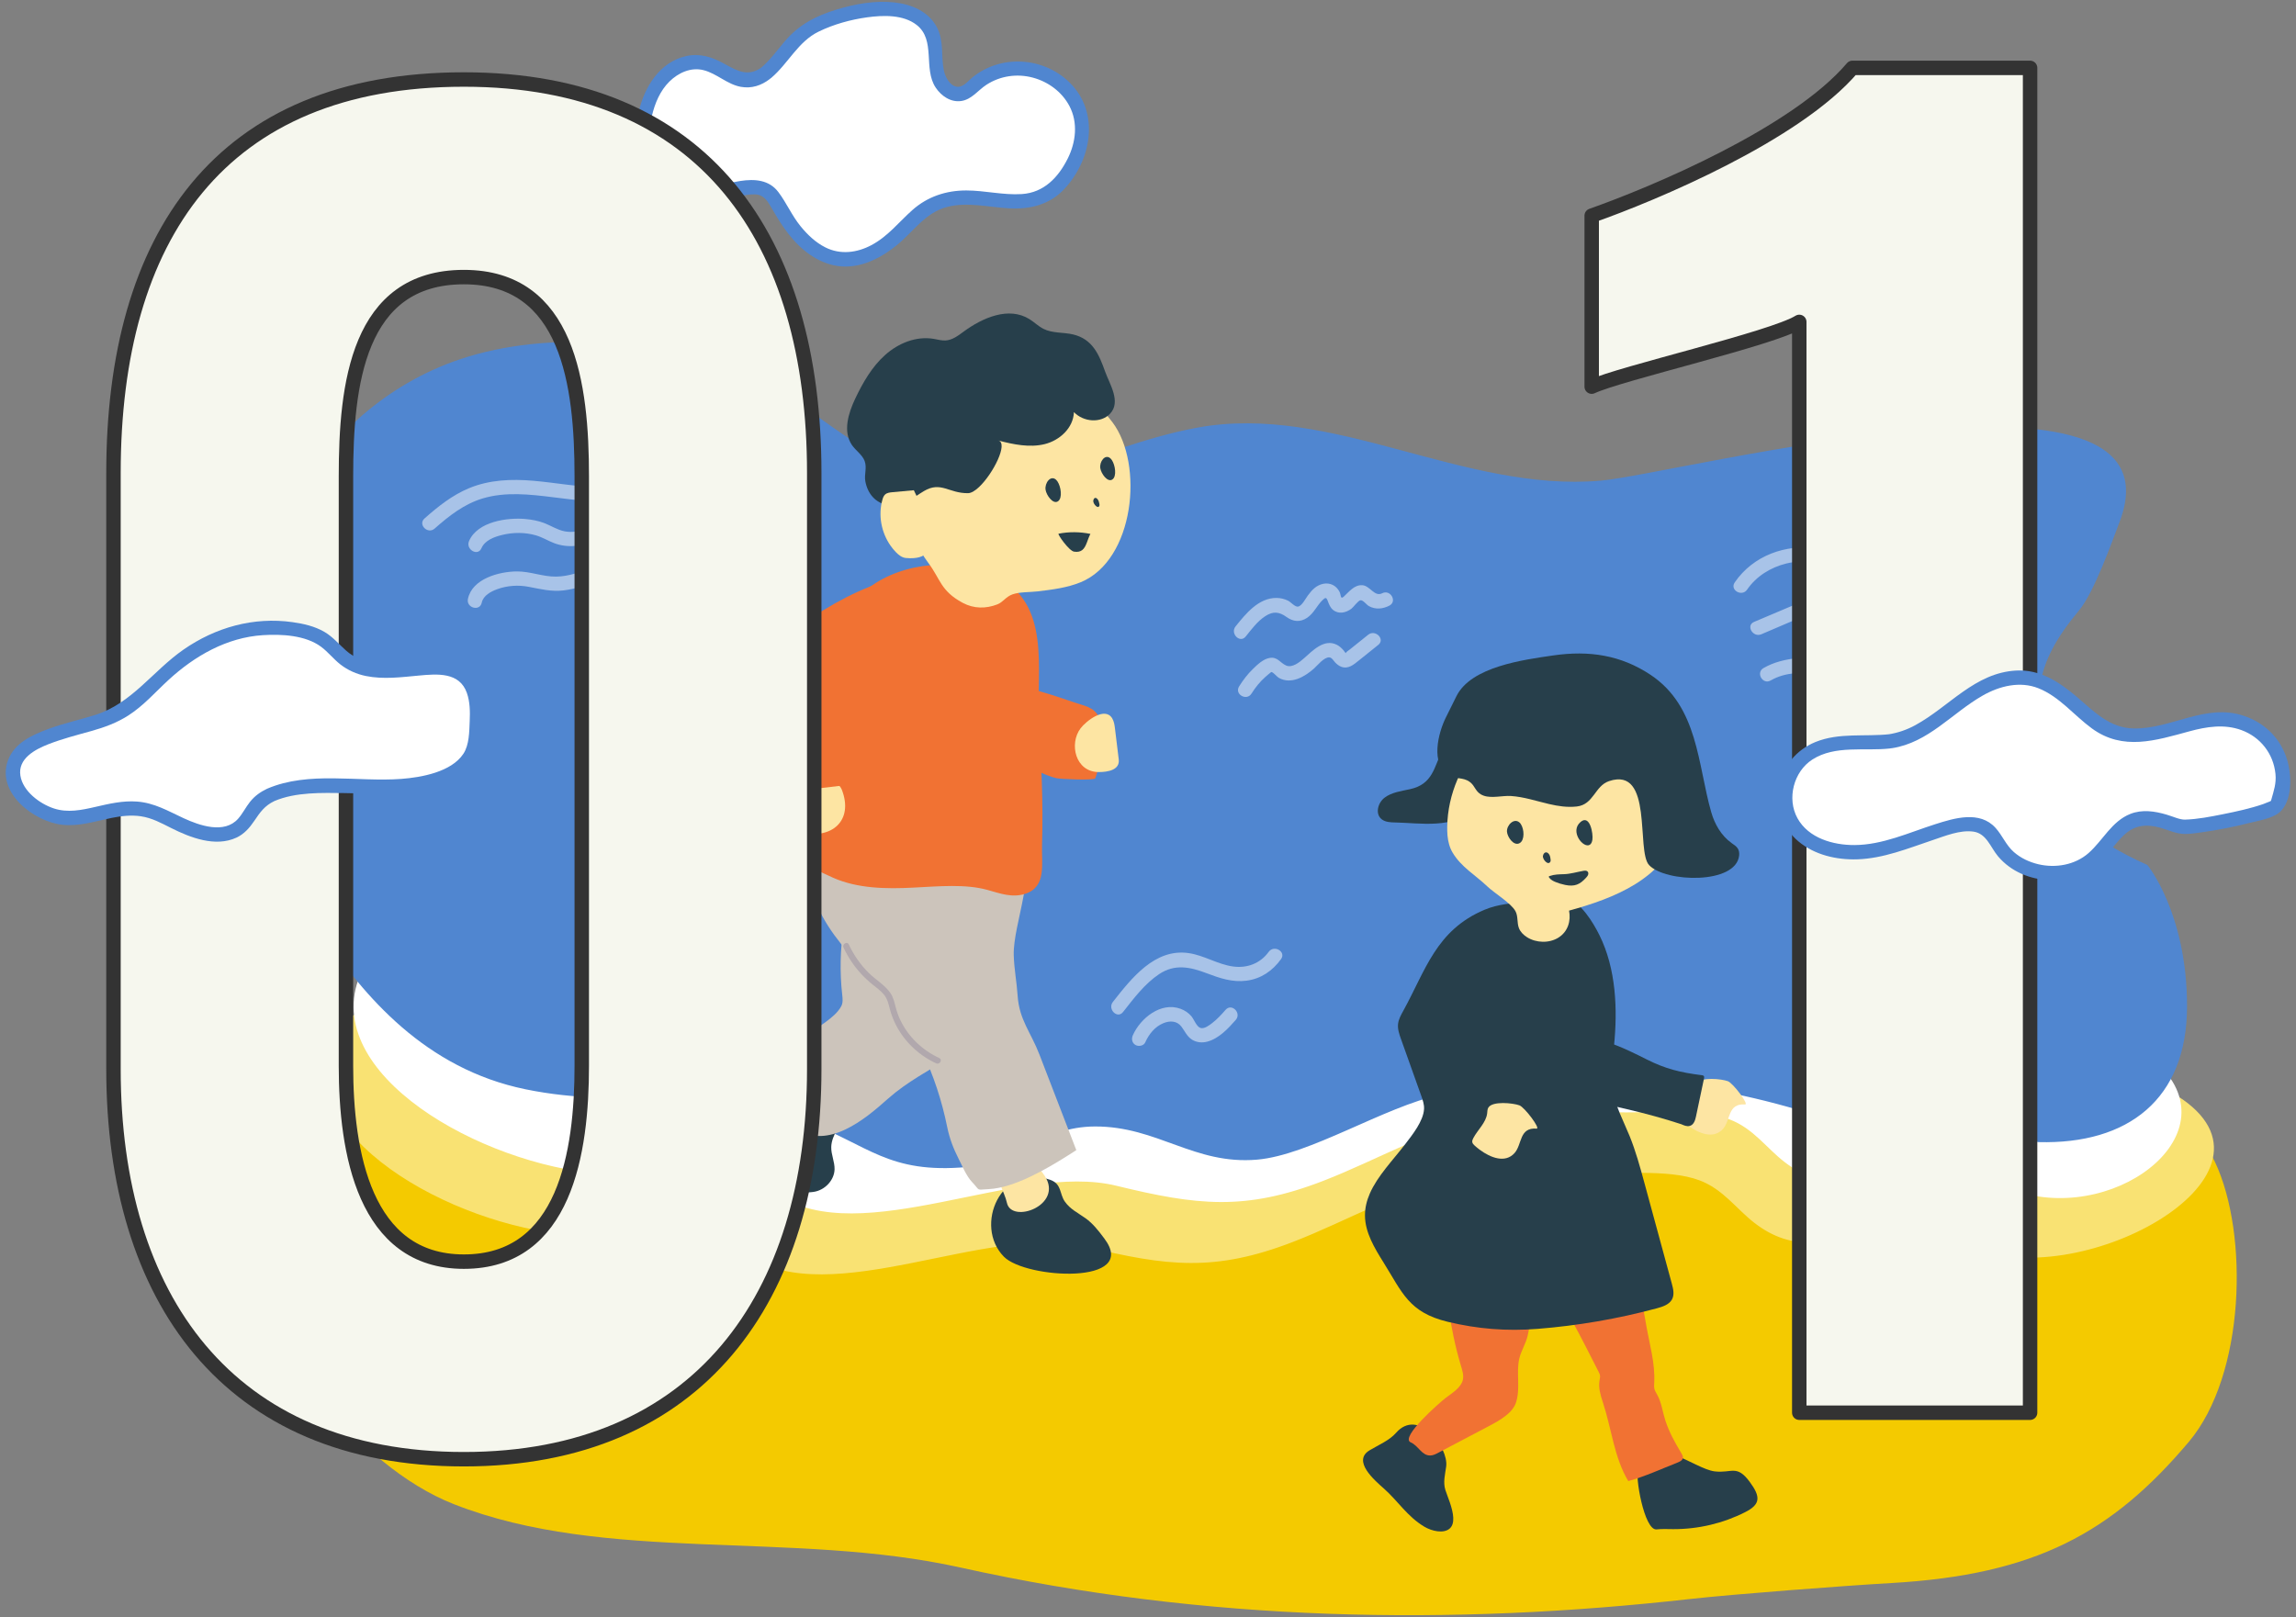 <?xml version="1.0" encoding="UTF-8"?><svg id="uuid-81697c99-40e2-4290-b8c4-64da09650c1c" xmlns="http://www.w3.org/2000/svg" xmlns:xlink="http://www.w3.org/1999/xlink" viewBox="0 0 318 224"><rect x="0" y="0" width="318" height="224" fill="#808080" stroke="none"/><defs><clipPath id="uuid-1cb301c2-d7ae-4be6-a043-5a9fc347a6b6"><rect width="318" height="224" style="fill:none; stroke-width:0px;"/></clipPath></defs><g style="clip-path:url(#uuid-1cb301c2-d7ae-4be6-a043-5a9fc347a6b6);"><path d="m261.945,219.295c19.951-1.139,30.567-6.95,41.205-19.553,7.812-9.255,8.337-28.74,3.65-38.732-9.407-20.057-47.691-6.28-70.862-12.099-16.268-4.085-30.124-3.271-47.382-2.363-42.542,2.237-85.113-2.372-127.632-4.836-50.867-2.947-25.189,56.006,1.935,66.657,21.06,8.269,46.755,3.575,70.188,8.782,34.055,7.568,68.16,8.05,101.025,4.356,5.805-.652,21.406-1.843,27.872-2.212Z" style="fill:#f4ca00; stroke-width:0px;"/><path d="m250.858,172.112c5.324-.135,10.454-3.34,16.898-1.819,1.908.45,3.429,1.497,5.124,2.298,14.446,6.828,44.99-9.331,29.472-20.255-6.277-4.418-17.11-2.215-25.18-2.618-12.365-.617-27.032-.664-38.808-3.622-16.269-4.086-30.125-3.272-47.384-2.364-36.38,1.913-72.739-1.187-108.926-3.642-9.115-.618-33.96-5.168-36.801,4.735-3.892,13.567,19.149,25.756,35.292,26.312,6.278.216,12.917-1.726,18.65.177.554.184,1.088.402,1.575.67,1.016.56,1.794,1.319,2.737,1.945,11.664,7.745,33.3-4.554,46.935-1.23,11.178,2.725,17.83,3.525,28.671-.672,7.622-2.95,14.845-7.291,23.018-8.926,5.963-1.193,11.016-.9,17.011-.602,4.755.236,11.878-.639,16.244,1.012,3.276,1.239,5.031,3.887,7.564,5.86,2.789,2.173,5.37,2.805,7.907,2.74Z" style="fill:#f9e273; stroke-width:0px;"/><path d="m255.012,163.666c5.324-.135,10.454-3.34,16.898-1.819,1.908.45,3.431,1.497,5.119,2.295,13.738,6.492,31.456-5.654,22.837-15.725-4.942-5.775-14.422-5.352-22.813-6.135-11.599-1.082-23.395-1.834-34.533-4.631-16.269-4.086-30.126-3.272-47.385-2.364-36.38,1.913-72.739-1.187-108.926-3.642-9.115-.618-33.96-5.168-36.801,4.735-3.892,13.567,19.149,25.756,35.292,26.312,6.278.216,12.917-1.726,18.65.177.554.184,1.088.402,1.575.67,1.016.56,1.794,1.319,2.737,1.945,11.664,7.745,33.301-4.554,46.935-1.23,11.178,2.725,17.83,3.525,28.671-.672,7.622-2.95,14.845-7.291,23.018-8.926,5.963-1.193,11.016-.9,17.011-.602,4.755.236,11.878-.639,16.244,1.012,3.276,1.239,5.031,3.887,7.564,5.86,2.789,2.173,5.37,2.805,7.907,2.74Z" style="fill:#fff; stroke-width:0px;"/><path d="m282.335,158.215c-3.78-.532-8.73-3.802-10.822-3.946-2.695-.185-6.062,3.02-9.474,2.783-5.545-.384-8.035-1.844-12.971-3.3-16.179-4.772-32.745-5.749-49.535-2.114-7.853,1.7-18.138,8.381-25.425,9.006-8.729.749-13.779-4.621-22.451-4.595-7.45.022-10.921,5.004-17.724,5.616-10.932.982-13.569-3.019-22.51-6.409-13.981-5.301-24.529-1.458-38.644-4.36-13.855-2.848-22.333-12.843-28.215-21.606-2.154-3.21-3.941-6.341-5.37-9.053-8.857-16.803-9.555-35.833,1.692-52.165,5.152-7.481,12.284-14.754,22.809-18.298,6.242-2.102,13.331-2.741,20.193-2.259,9.592.673,18.863,3.531,26.148,8.06,4.092,2.544,7.584,5.604,12.07,7.78,16.942,8.219,28.114-1.273,43.812-4.128,18.586-3.38,36.75,9.027,55.782,7.357,10.658-.936,81.448-19.471,71.869,5.706-1.057,2.779-3.532,9.761-5.592,12.233-6.579,7.894-6.249,12.204-4.544,21.321,1.191,6.367,6.383,10.585,13.981,13.981,0,0,5.495,6.653,5.495,19.568s-8.199,19.146-20.573,18.822Z" style="fill:#5086d0; stroke-width:0px;"/><g style="opacity:.5;"><path d="m257.368,135.998c.776-.964,1.7-1.747,2.8-2.319.459-.239,1.469-.868,2.005-.623.396.181.485.937.608,1.293.333.968.899,1.834,1.946,2.112,1.25.332,2.479-.339,3.479-1.013.592-.399,1.178-.807,1.769-1.207.539-.364.664-.595,1.138-.087.679.727,1.233,1.428,2.307,1.523,2.429.214,4.59-2.382,5.829-4.154.733-1.049-.986-2.041-1.713-1.001-.756,1.081-1.758,2.233-2.929,2.881-1.345.744-1.614-.317-2.498-1.054-1.989-1.659-4.111,1.12-5.813,1.947-1.601.777-1.52-.713-2.056-1.75-.479-.925-1.336-1.572-2.41-1.516-2.193.115-4.546,1.927-5.865,3.566-.793.986.602,2.398,1.403,1.403h0Z" style="fill:#fff; stroke-width:0px;"/><path d="m255.299,142.853c.459-1.046,1.333-1.674,2.27-2.277.49-.316,1.17-.838,1.778-.839.587-.001.906.526,1.285.886,1.593,1.516,3.834,1.349,5.694.424,1.015-.505,1.97-1.445,3.109-1.653,1.122-.205,2.205.816,3.32.963,2.311.305,4.14-1.161,5.666-2.698.901-.907-.502-2.311-1.403-1.403-.864.87-1.782,1.816-3.027,2.085-1.349.291-2.211-.613-3.449-.887-2.548-.563-4.14,1.924-6.455,2.3-1.375.223-1.886-.516-2.817-1.295-.773-.647-1.733-.841-2.706-.583-1.876.498-4.19,2.174-4.979,3.975-.508,1.158,1.201,2.17,1.713,1.001h0Z" style="fill:#fff; stroke-width:0px;"/></g><g style="opacity:.5;"><path d="m172.533,88.176c.8-.996,1.619-2.108,2.703-2.816,1.093-.713,1.929-.625,2.952.112.92.663,1.899.753,2.862.103.927-.625,1.335-1.679,2.115-2.435.403-.391.532-.428.733.114.171.461.336.908.728,1.231.781.642,1.785.404,2.538-.151.287-.211.945-1.151,1.272-1.181.366-.035.834.632,1.156.81.918.508,1.937.401,2.839-.064,1.135-.586.133-2.299-1.001-1.713-1.062.548-1.683-1.065-2.762-1.119-1.122-.056-1.825.921-2.564,1.592-.479.435-.353-.25-.582-.683-.215-.406-.516-.741-.932-.946-.839-.414-1.818-.146-2.511.42-.371.303-.664.676-.95,1.058-.293.392-.81,1.428-1.343,1.525-.414.076-1.002-.621-1.354-.803-.505-.26-1.084-.399-1.652-.399-2.484.004-4.236,2.184-5.649,3.942-.792.986.603,2.399,1.403,1.403h0Z" style="fill:#fff; stroke-width:0px;"/><path d="m173.335,96.084c.534-.848,1.15-1.625,1.901-2.292.162-.144.8-.703.854-.699.253.017.773.663,1.021.804,1.698.966,3.581-.139,4.867-1.274.483-.427,1.41-1.618,2.144-1.558.358.029.575.473.807.71.242.247.516.473.844.594.974.358,1.717-.303,2.431-.876.897-.719,1.794-1.438,2.691-2.158.996-.799-.416-2.195-1.403-1.403-.854.685-1.708,1.371-2.563,2.055-.028.022-.74.486-.459.529-.122-.019-.306-.337-.382-.423-.274-.309-.558-.581-.929-.77-1.773-.901-3.381.838-4.585,1.896-.595.523-1.617,1.352-2.462.964-.834-.383-1.163-1.203-2.224-1.048-.905.132-1.735.93-2.367,1.544-.735.714-1.357,1.538-1.901,2.404-.682,1.084,1.034,2.081,1.713,1.001h0Z" style="fill:#fff; stroke-width:0px;"/></g><g style="opacity:.5;"><path d="m243.943,87.867c2.539-1.075,5.065-2.189,7.62-3.226.663-.269,1.306-.557,1.931-.069.362.283.631.68.962.996.631.603,1.369,1.077,2.166,1.427,3.174,1.395,7.313.942,9.777-1.616.886-.92-.515-2.325-1.403-1.403-2.43,2.522-7.054,2.394-9.435-.12-.633-.668-1.236-1.313-2.176-1.501-1.017-.203-1.954.202-2.871.59-2.525,1.068-5.048,2.138-7.572,3.207-1.172.496-.162,2.206,1.001,1.713h0Z" style="fill:#fff; stroke-width:0px;"/><path d="m245.248,94.26c2.057-1.194,4.485-1.129,6.787-1.005.737.04,5.042.658,4.27,2.051-.302.545-.043,1.301.593,1.457,5.112,1.256,11.326-.901,13.61-5.887.528-1.153-1.182-2.162-1.713-1.001-1.916,4.182-7.051,6.037-11.37,4.975l.593,1.457c1.471-2.655-1.821-4.349-3.966-4.804-3.096-.657-7.02-.574-9.806,1.044-1.104.641-.106,2.356,1.001,1.713h0Z" style="fill:#fff; stroke-width:0px;"/><path d="m241.977,81.679c1.277-1.861,3.267-3.085,5.441-3.62,2.567-.632,5.103.002,7.601.637,3.706.942,8.591,1.843,11.497-1.392.851-.948-.547-2.355-1.403-1.403-3.31,3.684-9.427.614-13.374.058-4.404-.621-8.914.985-11.476,4.72-.724,1.056.995,2.049,1.713,1.001h0Z" style="fill:#fff; stroke-width:0px;"/></g><g style="opacity:.5;"><path d="m66.678,75.951c.481-1.114,1.775-1.578,2.873-1.847,1.526-.374,3.196-.38,4.707.067.866.256,1.634.739,2.474,1.062.939.361,1.961.489,2.961.386,1.933-.2,3.676-1.124,5.204-2.284,1.004-.762.017-2.486-1.001-1.713-1.595,1.21-3.612,2.384-5.696,1.98-1.019-.198-1.891-.79-2.851-1.154-.806-.306-1.655-.461-2.511-.544-2.554-.246-6.703.333-7.873,3.046-.501,1.16,1.208,2.172,1.713,1.001h0Z" style="fill:#fff; stroke-width:0px;"/><path d="m66.721,83.494c.209-.997,1.264-1.553,2.147-1.875,1.386-.504,2.909-.607,4.354-.329,1.631.314,3.154.699,4.831.499,1.576-.188,3.058-.7,4.528-1.278,1.175-.462.663-2.382-.527-1.913-1.605.631-3.269,1.252-5.015,1.279-1.85.029-3.598-.734-5.455-.72-2.443.019-6.187.998-6.776,3.809-.261,1.246,1.651,1.779,1.913.527h0Z" style="fill:#fff; stroke-width:0px;"/><path d="m60.201,73.22c1.974-1.744,4.054-3.385,6.614-4.162,3.182-.966,6.565-.576,9.807-.174,2.877.357,5.749.754,8.653.495,2.179-.195,4.553-.656,6.153-2.267.901-.907-.502-2.311-1.403-1.403-1.673,1.685-4.634,1.777-6.855,1.774-3.133-.005-6.217-.622-9.331-.886-3.001-.254-6.047-.143-8.862,1.025-2.342.971-4.294,2.531-6.178,4.196-.959.847.449,2.246,1.403,1.403h0Z" style="fill:#fff; stroke-width:0px;"/></g><g style="opacity:.5;"><path d="m158.616,144.4c.508-1.133,1.33-2.174,2.508-2.66.907-.374,1.883-.342,2.502.472.483.635.775,1.381,1.486,1.818.629.386,1.379.454,2.086.27,1.604-.418,2.902-1.81,3.955-3.012.838-.957-.56-2.366-1.403-1.403-.57.65-1.168,1.304-1.855,1.833-.387.298-1.094.852-1.625.68-.557-.181-.898-1.193-1.258-1.618-.403-.477-.929-.824-1.514-1.038-2.72-.992-5.54,1.305-6.593,3.657-.221.492-.139,1.062.356,1.357.422.252,1.139.132,1.357-.356h0Z" style="fill:#fff; stroke-width:0px;"/><path d="m155.54,140.197c1.474-1.871,2.996-3.917,5.002-5.253,2.173-1.447,4.287-.997,6.587-.123,1.809.688,3.569,1.289,5.531,1.029,2.011-.267,3.591-1.363,4.765-2.986.749-1.036-.971-2.028-1.713-1.001-1.164,1.609-2.997,2.292-4.944,2.022-2.127-.294-3.997-1.543-6.131-1.852-4.697-.681-7.919,3.482-10.5,6.76-.782.992.613,2.406,1.403,1.403h0Z" style="fill:#fff; stroke-width:0px;"/></g><path d="m249.203,44.592c-3.681,2.3-24.84,7.13-28.75,8.97v-23.689c8.51-2.989,28.29-11.27,36.109-20.47h24.609v186.297h-31.969V44.592Z" style="fill:#f6f7ee; stroke:#333; stroke-linecap:round; stroke-linejoin:round; stroke-width:2px;"/><path d="m112.674,165.111c1.578-.225,2.879-1.621,2.915-3.128.024-1.039-.481-2.04-.46-3.079.034-1.734,1.496-3.18,1.769-4.896.449-2.821-2.191-6.402-5.028-7.161-3.139-.839-7.101,1.906-7.21,5.02-.102,2.93,2.635,4.858,3.311,7.545.617,2.452.451,6.306,4.702,5.7Z" style="fill:#273f4b; stroke-width:0px;"/><path d="m116.461,135.42c.035.79.097,1.58.185,2.366.06.537.127,1.107-.126,1.592-.895,1.706-3.444,2.904-4.892,4.204-1.832,1.645-3.25,3.741-4.199,5.965-.136.318-.274.644-.304.986-.037.43.098.855.232,1.267,1.514,4.662,4.876,6.978,9.74,4.659,2.215-1.056,4.124-2.688,5.918-4.28,2.578-2.289,5.671-3.895,8.639-5.758.474-.298.964-.611,1.255-1.073.333-.529.356-1.176.37-1.791.066-2.948.133-5.897.2-8.845.024-1.039.044-2.099-.287-3.089-.667-1.996-2.64-3.347-4.656-4.213-3.489-1.5-7.469-1.966-11.249-1.318-.687,3.061-.964,6.203-.825,9.326Z" style="fill:#ccc4bb; stroke-width:0px;"/><path d="m151.696,169.993c-.406-.453-.845-.874-1.347-1.231-1.054-.75-2.118-1.242-2.863-2.304-.766-1.089-.411-2.441-2.023-3.017-6.84-2.443-10.639,6.368-6.417,10.651,3.024,3.067,18.771,3.971,13.917-2.509-.405-.54-.814-1.085-1.266-1.59Z" style="fill:#273f4b; stroke-width:0px;"/><path d="m138.511,164.04c-.664-1.724-1.077-3.539,1.001-4.544,1.8-.872,4.398,2.188,5.193,3.411,2.642,4.069-4.624,6.689-5.249,3.702-.153-.735-.586-1.639-.945-2.569Z" style="fill:#fde5a3; stroke-width:0px;"/><path d="m138.326,164.549c3.672-.729,7.957-3.426,10.745-5.222-1.703-4.418-3.406-8.835-5.11-13.252-1.196-3.103-2.793-4.797-3.016-8.134-.125-1.875-.485-3.729-.54-5.609-.129-4.411,3.531-12.197.69-16.07-1.209-1.649-3.996-.129-5.537-.094-2.605.059-5.254-.989-7.908-1.018-4.051-.044-7.887,2.879-12.059,2.986-.767.019-1.628.011-2.175.524-.52.486-.555,1.258-.551,1.95.012,2.15-.02,4.404,1.059,6.361,2.024,3.67,4.62,6.103,7.415,9.091,5.126,5.481,8.429,12.987,9.845,20.041.316,1.573.863,3.006,1.597,4.446.496.975,1.079,2.384,1.841,3.186,1.217,1.282.481,1.08,2.304.992.453-.022.921-.083,1.4-.179Z" style="fill:#ccc4bb; stroke-width:0px;"/><path d="m141.604,105.914c.146.058.288.114.429.169,1.352.532,2.843,1.377,4.259,1.713.569.135,5.293.338,5.406.021.714-2.004,1.045-4.128.974-6.24-.038-1.112-.236-2.316-1.089-3.081-.507-.454-1.183-.693-1.849-.893-4.103-1.233-16.439-6.532-15.586,1.907.345,3.408,4.463,5.216,7.457,6.405Z" style="fill:#f17233; stroke-width:0px;"/><path d="m154.474,101.312c.158,1.298.316,2.595.474,3.896.173,1.456-1.506,1.745-2.763,1.745-3.257-.003-4.144-3.931-2.52-6.065.752-.988,3.346-3.053,4.368-1.393.27.437.337.958.398,1.462.015.119.029.237.043.355Z" style="fill:#fde5a3; stroke-width:0px;"/><path d="m126.474,122.961c3.598-.185,7.235-.524,10.272.312,1.732.477,3.412,1.138,5.254.541,2.983-.967,2.237-4.141,2.325-6.824.191-5.844-.131-11.686-.432-17.52-.352-6.814,1.714-15.787-5.857-19.587-5.329-2.674-12.902-2.087-17.647,1.498-3.59,2.712-4.679,8.336-5.823,12.296-2.34,8.091-2.73,16.223-4.879,24.313-.043.16-.085.334-.015.484.062.135.199.223.331.302,1.719,1.043,3.51,1.981,5.358,2.804,3.411,1.52,7.411,1.571,11.114,1.38Z" style="fill:#f17233; stroke-width:0px;"/><path d="m116.595,109.394c1.67,4.327-1.449,6.901-5.589,5.936-4.315-1.007-3.971-7.207.589-7.68,1.485-.154,4.401.196,4.999,1.744Z" style="fill:#fde5a3; stroke-width:0px;"/><path d="m124.988,71.669c1.344,2.126,2.055,4.283,3.579,6.3,1.682,2.227,1.689,3.883,4.757,5.533,1.561.839,3.228.832,4.803.224.808-.312,1.17-1.056,2.092-1.386,1.007-.359,2.448-.291,3.519-.42,2.015-.244,4.06-.495,5.928-1.26,7.452-3.05,8.804-16.338,4.409-22.17-3.572-4.741-8.268-6.987-14.288-6.574-5.527.38-11.208,3.492-14.93,7.368-4.004,4.169-2.432,8.332.13,12.385Z" style="fill:#fde5a3; stroke-width:0px;"/><path d="m146.747,69.211c.416-.7.066-2.255-.479-2.752-.756-.689-1.597.455-1.455,1.386.117.759,1.01,2.031,1.694,1.616.099-.06.178-.146.24-.25Z" style="fill:#273f4b; stroke-width:0px;"/><path d="m152.272,70.043c.026-.077.008-.166-.009-.249-.041-.197-.086-.402-.195-.569-.274-.42-.616-.289-.648.178-.026.392.669,1.191.851.64Z" style="fill:#273f4b; stroke-width:0px;"/><path d="m135.627,67.444c-.559.531-1.107.871-1.561.875-2.672.025-3.737-1.685-6.094-.295-1.595.941-2.952,2.304-5.014,1.947-1.696-.293-2.786-1.572-3.106-3.291-.18-.971.254-1.865-.099-2.821-.321-.868-1.246-1.456-1.755-2.204-1.283-1.882-.503-4.416.45-6.426,1.063-2.24,2.325-4.43,4.15-6.059,1.824-1.629,4.293-2.642,6.727-2.228.547.093,1.094.256,1.644.223.936-.056,1.727-.661,2.48-1.215,2.651-1.95,6.279-3.53,9.144-1.733.66.414,1.228.985,1.921,1.335,1.268.641,2.751.452,4.119.78,2.692.647,3.581,2.772,4.425,5.135.615,1.724,2.255,4.201.682,5.85-1.279,1.341-3.678,1.153-5-.229-.08,2.209-1.992,3.935-4.072,4.44-2.081.504-4.288.045-6.391-.502,1.386.361-.697,4.558-2.652,6.416Z" style="fill:#273f4b; stroke-width:0px;"/><path d="m123.318,75.559c.227.326.479.635.757.923.38.393.843.765,1.395.816,6.068.558,2.656-6.117,1.098-9.388-.989.091-1.978.182-2.967.273-.358.033-.743.077-1.007.314-.206.184-.302.453-.376.714-.604,2.134-.17,4.513,1.101,6.348Z" style="fill:#fde5a3; stroke-width:0px;"/><path d="m149.881,76.204c-.26.199-.609.292-1.113.216-.722-.109-2.345-2.453-2.155-2.489,1.438-.282,2.94-.272,4.412.028-.427.795-.554,1.793-1.144,2.246Z" style="fill:#273f4b; stroke-width:0px;"/><path d="m104.877,103.4c.459,2.208.851,4.427,1.148,6.668,3.864-.453,7.729-.905,11.592-1.357.032-1.456-.194-2.903-.42-4.342-.419-2.663-.837-5.325-1.256-7.987-.052-.332-.102-.682.034-.993.126-.29.396-.499.659-.69,3.1-2.263,5.869-4.932,8.219-7.892,1.697-2.14,3.563-4.435,4.524-6.904-6.482-1.57-18.557,5.755-22.415,10.286-2.499,2.934-4.297,3.965-3.341,7.771.454,1.809.878,3.622,1.256,5.441Z" style="fill:#f17233; stroke-width:0px;"/><path d="m116.834,131.271c.607,1.311,1.417,2.521,2.391,3.589.493.54,1.028,1.038,1.597,1.498.538.434,1.107.846,1.563,1.371.51.589.664,1.299.854,2.033.161.622.382,1.226.648,1.811.535,1.174,1.29,2.252,2.184,3.179,1.025,1.063,2.249,1.93,3.588,2.549.493.228.926-.505.429-.734-2.34-1.082-4.28-2.93-5.393-5.265-.27-.566-.479-1.159-.637-1.766-.179-.69-.329-1.388-.742-1.984-.776-1.119-2.025-1.819-2.983-2.766-1.154-1.139-2.084-2.474-2.766-3.944-.23-.496-.963-.065-.734.429h0Z" style="fill:#b1a8ad; stroke-width:0px;"/><path d="m154.274,66.193c.404-.683.062-2.202-.469-2.689-.736-.674-1.551.442-1.412,1.352.114.742.984,1.986,1.649,1.58.096-.059.172-.142.233-.244Z" style="fill:#273f4b; stroke-width:0px;"/><path d="m241.719,209.469c2.125-1.079,2.155-2.12.613-4.2-1.802-2.431-2.484-1.163-4.833-1.441-2.922-.345-8.391-5.512-10.607-.557-.507,1.134.843,8.779,2.541,8.593.756-.083,1.527-.04,2.292-.036,3.494.017,6.949-.812,9.994-2.358Z" style="fill:#273f4b; stroke-width:0px;"/><path d="m221.967,194.16c-.309-.949-.595-1.933-.432-2.912.037-.223.098-.448.071-.672-.024-.204-.12-.394-.214-.578-1.176-2.307-2.338-4.631-3.585-6.899-1.187-2.158-2.059-4.459-2.932-6.741-.073-.191-.146-.402-.067-.592.094-.224.36-.331.601-.415,2.738-.959,5.818-1.172,8.732-1.457.224-.022.459-.041.666.04.334.131.496.477.626.792,1.431,2.817,2.036,5.703,2.553,8.747.461,2.711,1.281,5.345,1.125,8.132-.014.257-.035.519.023.771.065.284.224.539.371.795.616,1.074.766,2.431,1.142,3.583.539,1.651,1.308,3.03,2.236,4.578.119.2.243.42.2.646-.063.328-.437.508-.766.637-2.226.877-4.492,1.924-6.798,2.557-1.954-3.252-2.32-7.261-3.494-10.836-.019-.058-.038-.116-.057-.174Z" style="fill:#f17233; stroke-width:0px;"/><path d="m201.279,210.256c-.055-1.334-.83-3.023-1.09-3.844-.344-1.089-.036-2.186.11-3.268.353-2.624-3.846-8.219-6.962-4.638-.884,1.016-2.359,1.636-3.628,2.39-2.479,1.473.669,4.164,1.992,5.336,1.901,1.685,3.216,3.855,5.579,5.261,1.022.608,2.68,1.001,3.521.238.381-.345.503-.874.478-1.475Z" style="fill:#273f4b; stroke-width:0px;"/><path d="m201.318,185.162c-.509-2.41-.862-4.923-.934-7.152-.006-.185.002-.394.171-.517.185-.135.476-.106.726-.068,3.569.539,6.988,1.056,10.502,1.723,1.036.197-.046,5.19-.192,5.851-.247,1.12-.923,2.126-1.17,3.215-.446,1.971.181,4.017-.432,6.013-.464,1.513-2.201,2.497-3.818,3.349-2.337,1.232-4.674,2.463-7.012,3.695-.319.168-.659.342-1.045.354-1.208.037-1.652-1.356-2.729-1.819-1.559-.671,4.136-5.618,4.808-6.125.973-.734,2.143-1.442,2.407-2.5.177-.71-.098-1.443-.308-2.155-.358-1.211-.691-2.522-.973-3.865Z" style="fill:#f17233; stroke-width:0px;"/><path d="m193.257,113.935c-.646-.013-1.34-.041-1.849-.411-.986-.717-.607-2.296.37-3.033.978-.737,2.291-.902,3.513-1.169,3.13-.683,3.337-3,4.476-5.476.136-.296.28-.602.538-.817.488-.405,1.264-.359,1.823-.051,3.194,1.757,4.03,6.437,1.746,9.104-2.396,2.796-7.29,1.918-10.617,1.852Z" style="fill:#273f4b; stroke-width:0px;"/><path d="m191.631,174.904c2.591,4.146,3.491,6.896,8.863,8.197,4.131,1.001,8.187,1.323,12.457.985,5.579-.442,11.114-1.395,16.5-2.842.806-.217,1.689-.502,2.095-1.188.397-.669.206-1.494.005-2.233-1.271-4.669-2.542-9.338-3.812-14.008-.59-2.168-1.182-4.341-2.03-6.432-.872-2.15-2.023-4.236-2.376-6.514-.304-1.96 0-3.954.203-5.929.521-5.084.313-10.728-2.024-15.419-.815-1.637-2.593-4.671-4.671-5.138-1.311-.294-3.926.444-5.337.556-2.007.159-4.024.303-5.89,1.088-6.713,2.824-8.155,8.368-11.239,13.964-.326.592-.669,1.198-.742,1.86-.077.714.168,1.419.411,2.099.931,2.608,1.861,5.216,2.792,7.824.214.6.431,1.218.397,1.851-.091,1.674-1.606,3.567-2.626,4.897-1.696,2.211-3.829,4.383-4.891,6.829-.418.963-.671,1.969-.664,3.037.013,2.348,1.315,4.493,2.58,6.516Z" style="fill:#273f4b; stroke-width:0px;"/><path d="m200.703,116.966c.112.394.267.776.48,1.136,1.182,2.002,3.145,3.101,4.801,4.68,1.01.963,3.327,2.335,3.919,3.46.374.711.183,1.583.471,2.329.202.523.63.949,1.123,1.26,1.268.802,3.062.858,4.342.059,1.336-.833,1.758-2.349,1.476-3.743,6.328-1.736,13.03-4.378,15.213-10.942,1.335-4.012-1.694-8.42-2.516-12.269-.304-1.424-.878-2.878-2.023-3.744-2.705-2.049-8.776-.834-11.693.205-1.528.545-2.766,1.228-4.424,1.441-2.347.303-4.439-.311-6.219,1.496-3.244,3.293-5.137,7.716-5.212,12.176-.014.823.037,1.665.262,2.455Z" style="fill:#fde5a3; stroke-width:0px;"/><path d="m210.709,116.594c.527-.654.297-2.155-.252-2.652-.763-.688-1.801.375-1.738,1.271.052.731.908,1.983,1.701,1.611.115-.054.21-.132.289-.23Z" style="fill:#273f4b; stroke-width:0px;"/><path d="m220.188,117.025c.17-.107.299-.321.358-.673.14-.844-.335-3.577-1.626-2.494-1.564,1.314.385,3.72,1.268,3.167Z" style="fill:#273f4b; stroke-width:0px;"/><path d="m214.739,119.345c.043-.088.032-.193.02-.291-.029-.232-.061-.472-.183-.671-.307-.5-.775-.359-.876.184-.085.457.728,1.414,1.039.777Z" style="fill:#273f4b; stroke-width:0px;"/><path d="m214.545,111.381c-1.752-.408-3.465-.994-5.282-1.113-1.152-.075-2.658.352-3.765-.043-1.206-.431-1.107-1.326-1.967-1.932-.928-.654-1.916-.323-2.885-.905-2.568-1.544-1.448-5.867-.403-7.975.493-.992.986-1.986,1.478-2.978,2.028-4.086,9.266-5.039,13.416-5.641,4.969-.72,9.371-.038,13.464,2.685,6.626,4.408,6.518,12.443,8.407,19.03.474,1.652,1.375,3.245,2.825,4.284.307.22.644.423.844.732.187.289.232.642.197.98-.424,4.046-10.21,3.749-12.473,1.334-1.83-1.953.636-13.708-5.548-11.633-1.971.661-2.122,3.252-4.463,3.515-1.318.148-2.587-.048-3.843-.341Z" style="fill:#273f4b; stroke-width:0px;"/><path d="m204.943,159.269c1.523,1.13,3.544,1.899,4.826.458,1.074-1.207.617-3.563,3.05-3.383.602.044-1.657-2.962-2.38-3.225-.881-.321-3.764-.635-4.312.335-.132.234-.122.512-.153.774-.151,1.295-1.307,2.268-1.923,3.44-.092.174-.173.366-.137.556.037.189.183.341.331.475.215.194.449.386.696.57Z" style="fill:#fde5a3; stroke-width:0px;"/><path d="m216.769,122.585c1.327.27,2.055-.043,2.945-1.041.104-.116.203-.241.248-.389.045-.148.026-.323-.083-.431-.149-.147-.394-.121-.604-.084-.846.148-1.764.426-2.62.456-.717.026-1.337.018-2.045.262-.03.01-.062.022-.081.048-.035.049-.005.115.029.163.21.297.549.476.887.614.377.154.841.302,1.324.4Z" style="fill:#273f4b; stroke-width:0px;"/><path d="m233.815,155.925c1.523,1.131,3.544,1.9,4.827.458,1.073-1.207.617-3.562,3.05-3.383.602.045-1.657-2.961-2.38-3.224-.881-.321-3.764-.635-4.311.335-.132.234-.122.512-.152.774-.152,1.295-1.307,2.268-1.923,3.439-.091.174-.173.366-.136.556.036.19.183.342.331.475.215.194.449.386.696.569Z" style="fill:#fde5a3; stroke-width:0px;"/><path d="m225.632,145.569c-2.325-1.072-4.75-1.941-7.322-1.986.325.709-.3,1.455-.61,2.173-.578,1.339-.043,2.892-.467,4.28-.144.473-.394.996-.141,1.425.21.357.682.484,1.107.58,5.087,1.143,9.75,2.079,14.673,3.698.37.167.784.345,1.177.229.543-.161.736-.773.846-1.295.37-1.756.741-3.512,1.112-5.268.026-.125.047-.272-.045-.365-.067-.068-.175-.084-.274-.097-2.987-.379-5.001-.871-7.597-2.176-.809-.406-1.627-.815-2.458-1.199Z" style="fill:#273f4b; stroke-width:0px;"/><path d="m106.119,10.085c2.085-1.693,3.703-4.991,6.398-6.382,4.16-2.146,14.348-4.702,16.624,1.098.637,1.624.299,3.466.618,5.182.319,1.716,1.882,3.507,3.575,2.954.662-.216,1.164-.743,1.682-1.206,7.245-6.471,20.268,1.968,12.474,12.781-5.724,7.943-14.281-1.7-21.394,6.255-4.423,4.946-11.47,9.178-17.784-1.414-.64-1.074-1.198-2.341-2.103-2.971-.71-.494-1.471-.473-2.183-.438-4.862.244-16.448,6.804-15.124-6.663.246-2.508.624-5.093,1.964-7.254,1.342-2.164,3.89-3.803,6.402-3.362,1.395.245,2.59,1.073,3.823,1.753,2.146,1.183,3.683.759,5.027-.333Z" style="fill:#fff; stroke-width:0px;"/><path d="m106.821,10.787c2.352-1.994,3.701-5.017,6.563-6.409,2.082-1.013,4.427-1.662,6.716-1.977,2.208-.304,5.004-.399,6.861,1.057,2.678,2.1.88,6.045,2.634,8.678.775,1.164,2.085,2.067,3.535,1.857,1.465-.213,2.322-1.489,3.491-2.249,1.908-1.24,4.245-1.577,6.437-.988,2.127.572,4.013,1.959,5.052,3.918,1.224,2.308.906,5.03-.234,7.304-1.312,2.616-3.302,4.707-6.349,4.906-2.578.168-5.127-.5-7.702-.501-2.786-.002-5.367.852-7.464,2.719-1.902,1.693-3.375,3.638-5.676,4.86-1.997,1.06-4.287,1.351-6.358.314-1.367-.684-2.492-1.763-3.45-2.938-1.204-1.476-1.939-3.233-3.078-4.738-2.535-3.348-7.87-.691-11.181-.083-1.495.274-3.271.505-4.693-.177-1.724-.827-2.082-2.942-2.128-4.663-.091-3.402.375-7.874,2.92-10.381,1.229-1.211,2.966-2.013,4.703-1.582,1.861.462,3.277,1.969,5.187,2.315,1.484.269,2.839-.178,4.015-1.085.998-.768.011-2.493-1.001-1.713-1.915,1.475-3.408.659-5.317-.404-1.652-.92-3.361-1.478-5.255-1.06-3.661.807-5.802,4.278-6.575,7.701-.94,4.159-1.827,11.697,3.718,13.058,3.754.921,7.491-.969,11.145-1.514.407-.061.823-.102,1.235-.087,1.248.046,1.761.961,2.321,1.935.968,1.683,1.994,3.322,3.336,4.737,1.909,2.014,4.475,3.487,7.324,3.316,2.476-.149,4.698-1.377,6.596-2.9,2.344-1.882,3.958-4.547,7.027-5.344,2.81-.73,5.728.03,8.559.192,2.822.162,5.539-.46,7.558-2.557,3.876-4.027,5.118-10.682.847-14.874-3.635-3.567-9.554-3.923-13.498-.674-.611.503-1.283,1.414-2.159,1.253-.993-.183-1.587-1.402-1.764-2.288-.398-1.998.037-3.998-.929-5.89-1.142-2.236-3.531-3.233-5.908-3.495-2.686-.296-5.489.214-8.054.998-2.807.858-5.147,2.067-7.086,4.329-1.083,1.263-2.045,2.639-3.321,3.721-.975.827.434,2.225,1.403,1.403Z" style="fill:#5086d0; stroke-width:0px;"/><path d="m261.763,102.692c7.019-.952,10.702-9.02,18.315-8.825,3.799.098,6.65,3.271,9.549,5.709,7.779,6.54,14.528-3.263,22.637,1.327,3.567,2.019,4.999,7.053,3.029,10.646-.596,1.087-11.898,3.365-13.355,2.932-1.97-.585-4.009-1.513-5.999-.987-2.63.696-3.948,3.555-5.964,5.378-3.67,3.318-10.242,2.532-12.998-1.555-.576-.854-1.02-1.836-1.845-2.454-1.302-.975-3.129-.752-4.71-.348-3.874.99-7.538,2.795-11.493,3.382-3.955.587-8.543-.398-10.664-3.765-1.908-3.029-1.01-7.483,1.928-9.556,2.988-2.11,6.995-1.644,10.651-1.801.313-.013.62-.041.921-.082Z" style="fill:#fff; stroke-width:0px;"/><path d="m262.027,103.648c5.067-.769,8.343-4.885,12.592-7.3,2.32-1.319,5.14-2.028,7.713-1.003,2.915,1.162,4.922,3.755,7.399,5.564,4.303,3.141,8.848,1.665,13.509.399,2.374-.645,4.822-1.036,7.198-.17,2.634.96,4.44,3.27,4.719,6.074.13,1.304-.228,2.322-.572,3.548-.124.443-.205.3.004.128-.07.058-.19.133-.276.161-.286.091-.564.238-.85.336-1.811.623-3.706,1.03-5.581,1.405-1.718.343-3.475.694-5.232.75-.752.024-1.636-.416-2.58-.693-1.649-.484-3.384-.747-5.026-.093-2.581,1.028-3.783,3.662-5.771,5.416-1.871,1.65-4.568,2.118-6.959,1.552-1.248-.295-2.442-.852-3.408-1.705-1.078-.953-1.569-2.282-2.518-3.332-2.191-2.426-5.697-1.359-8.365-.507-3.632,1.16-7.29,2.867-11.169,2.885-2.96.014-6.37-.948-7.899-3.712-1.501-2.714-.538-6.466,2.062-8.136,3.158-2.028,7.225-1.135,10.746-1.531,1.255-.141,1.269-2.127,0-1.984-3.44.387-7.025-.25-10.32,1.089-2.679,1.09-4.566,3.395-5.045,6.261-.472,2.829.487,5.673,2.708,7.523,2.228,1.856,5.246,2.553,8.097,2.468,3.652-.109,7.085-1.527,10.502-2.672,1.718-.576,3.756-1.419,5.598-1.17,1.844.249,2.377,2.184,3.443,3.441,3.567,4.206,10.607,4.369,14.419.457,1.046-1.073,1.882-2.335,2.962-3.375,1.453-1.4,3.073-1.598,4.983-1.085,1.15.309,2.263.882,3.471.889.82.004,1.649-.128,2.458-.242,2.218-.312,4.424-.755,6.595-1.305,1.299-.329,3.369-.63,4.326-1.681,1.659-1.822,1.426-5.417.65-7.538-.994-2.72-3.072-4.661-5.802-5.587-5.339-1.811-10.037,1.83-15.288,1.738-3.315-.058-5.455-2.306-7.817-4.326-2.431-2.079-5.129-3.879-8.463-3.697-5.727.313-9.249,4.988-13.951,7.559-1.192.652-2.449,1.085-3.792,1.289-1.258.191-.724,2.103.527,1.913Z" style="fill:#5086d0; stroke-width:0px;"/><path d="m15.716,148.092v-82.568c0-32.659,14.72-54.509,48.529-54.509,33.35,0,48.529,22.079,48.529,54.509v82.568c0,31.739-16.1,54.049-48.529,54.049-32.659,0-48.529-22.31-48.529-54.049Zm64.859-.46v-81.648c0-12.649-1.841-27.6-16.33-27.6-14.72,0-16.33,14.95-16.33,27.6v81.648c0,11.96,2.53,27.14,16.33,27.14,14.029,0,16.33-15.18,16.33-27.14Z" style="fill:#f6f7ee; stroke:#333; stroke-linecap:round; stroke-linejoin:round; stroke-width:2px;"/><path d="m37.496,110.114c2.455-1.119,5.412-1.121,7.979-1.22,5.821-.224,11.97,1.078,17.387-2.066.936-.543,1.842-1.241,2.362-2.231.468-.889.581-1.928.685-2.935.31-2.99.384-6.578-1.91-8.283-1.245-.926-2.881-1.006-4.412-.915-4.019.24-8.48,1.328-11.734-1.119-1.032-.777-1.839-1.856-2.885-2.611-1.155-.833-2.544-1.229-3.929-1.471-8.008-1.396-14.545,2.114-20.096,7.885-5.595,5.817-8.596,4.448-15.458,7.376-4.981,2.125-4.723,6.5-.387,9.39,6.201,4.133,10.815-2.584,18.107,1.405,2.363,1.293,5.636,2.785,8.392,2.078,2.83-.726,2.882-3.511,5.003-4.809.289-.177.589-.335.895-.474Z" style="fill:#fff; stroke-width:0px;"/><path d="m37.996,110.971c2.968-1.27,6.607-1.145,9.78-1.107,3.062.037,6.132.269,9.182-.122,2.812-.36,5.98-1.26,8.077-3.284,1.963-1.896,2.06-5.083,2.024-7.652-.033-2.308-.553-4.867-2.558-6.282-2.327-1.643-5.449-1.013-8.084-.771-2.928.269-6.101.467-8.457-1.606-1.009-.888-1.848-1.925-3.026-2.612-1.35-.787-2.893-1.135-4.426-1.351-5.386-.758-10.66.722-15.098,3.808-4.24,2.949-7.145,7.454-12.241,9.054-2.155.677-4.361,1.148-6.483,1.938-2.23.83-4.655,1.911-5.561,4.298-1.71,4.504,3.564,8.554,7.539,8.976,2.308.245,4.545-.495,6.778-.95,1.328-.271,2.707-.432,4.058-.233,1.547.228,2.846.946,4.219,1.636,2.655,1.335,6.124,2.673,9.032,1.322,1.07-.497,1.823-1.363,2.471-2.324.805-1.194,1.429-2.093,2.775-2.738,1.151-.552.146-2.263-1.001-1.713-.939.45-1.725,1.007-2.375,1.827-.59.744-1.011,1.621-1.641,2.331-1.905,2.148-5.346.945-7.538-.068-2.163-1-4.047-2.134-6.483-2.312-1.953-.143-3.875.309-5.763.746-1.886.437-3.826.835-5.721.215-1.953-.639-4.304-2.376-4.649-4.547-.374-2.353,2.019-3.628,3.852-4.346,1.948-.763,3.962-1.274,5.973-1.836,1.791-.5,3.541-1.142,5.114-2.149,2.122-1.358,3.739-3.238,5.576-4.928,3.617-3.327,8.073-5.889,13.067-6.204,2.591-.163,5.9.001,8.06,1.605.975.724,1.725,1.709,2.685,2.456,1.036.806,2.252,1.34,3.537,1.6,2.423.49,4.893.161,7.325-.064,2.542-.235,5.621-.51,6.649,2.405.437,1.24.449,2.602.393,3.901-.062,1.45-.054,3.282-.874,4.527-1.668,2.531-5.825,3.276-8.603,3.483-6.087.452-12.794-1.119-18.582,1.359-1.17.501-.161,2.211,1.001,1.713Z" style="fill:#5086d0; stroke-width:0px;"/></g></svg>